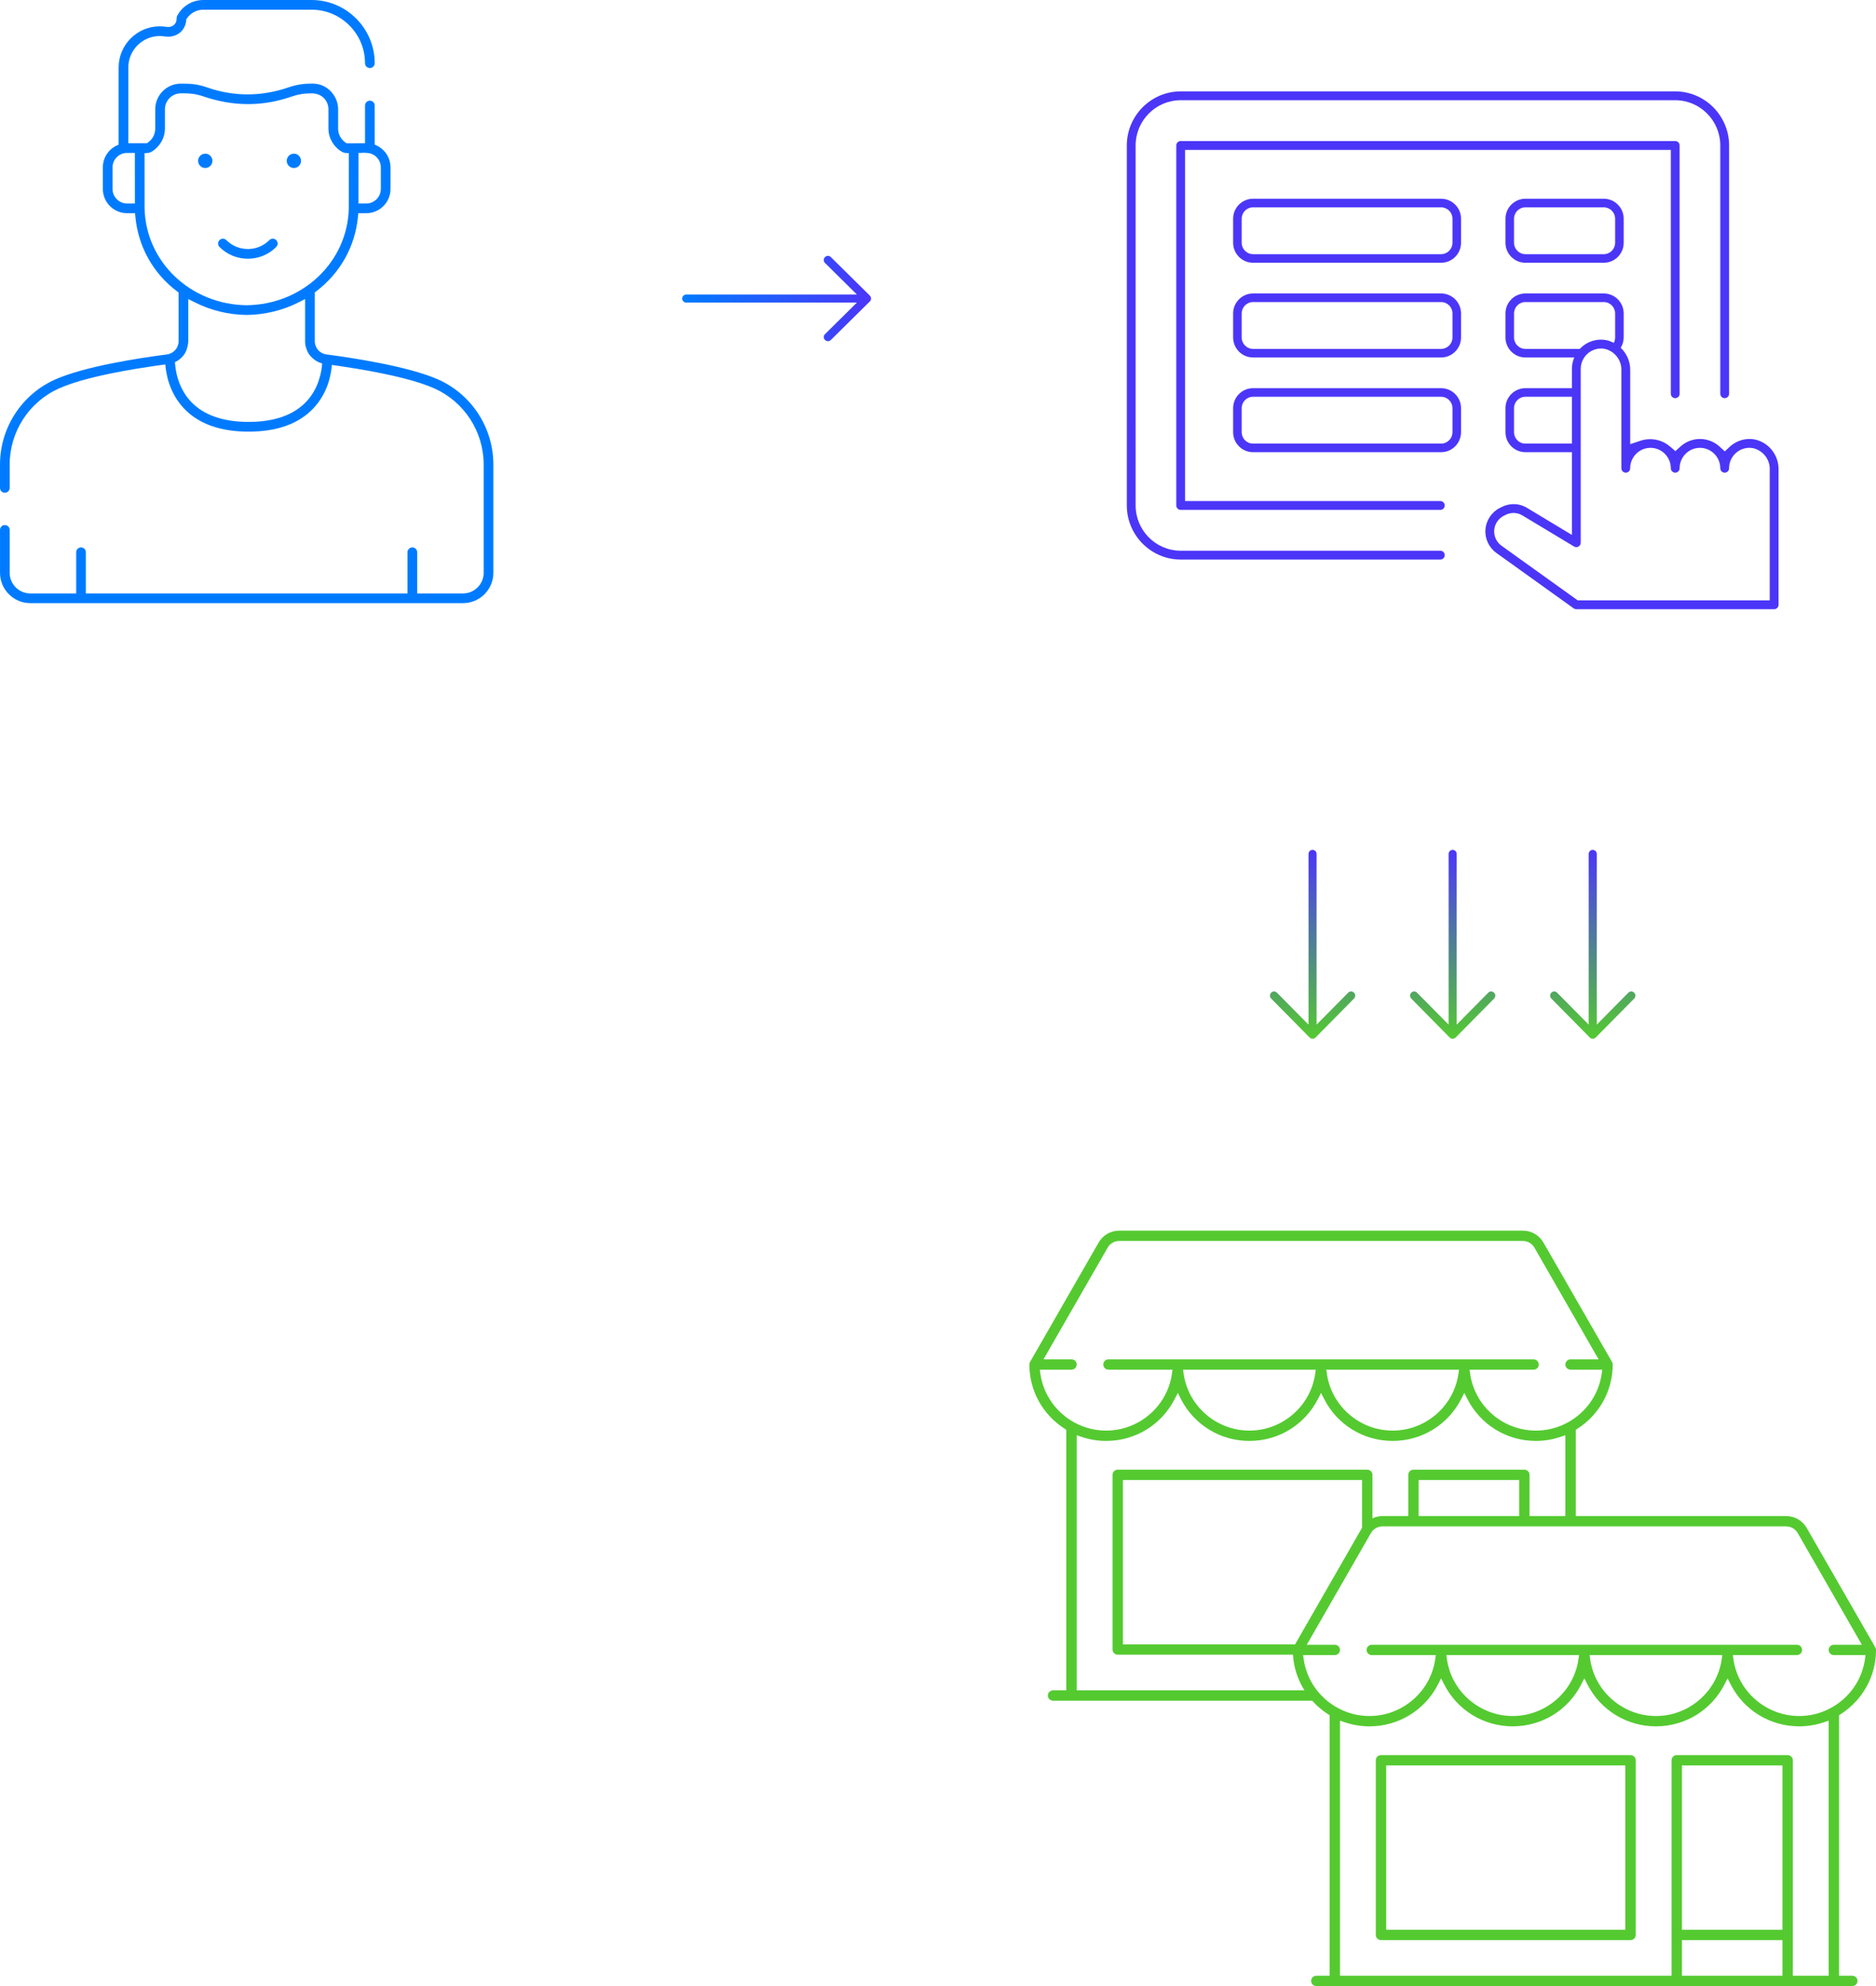 <?xml version="1.0" encoding="UTF-8"?> <svg xmlns="http://www.w3.org/2000/svg" xmlns:xlink="http://www.w3.org/1999/xlink" width="308px" height="326px" viewBox="0 0 308 326"><title>Group 4</title><defs><linearGradient x1="-1.11022302e-14%" y1="50%" x2="100%" y2="50%" id="linearGradient-1"><stop stop-color="#007BFF" offset="0%"></stop><stop stop-color="#4B36F8" offset="100%"></stop></linearGradient><linearGradient x1="100%" y1="50%" x2="0%" y2="50%" id="linearGradient-2"><stop stop-color="#54CA30" offset="0%"></stop><stop stop-color="#4B36F8" offset="100%"></stop></linearGradient></defs><g id="Mobile" stroke="none" stroke-width="1" fill="none" fill-rule="evenodd"><g id="Serviços-Payout-2" transform="translate(-45, -1609)"><g id="Group-4" transform="translate(45, 1609)"><path d="M33.7,27.574 C33.053,27.574 32.526,27.048 32.526,26.399 C32.526,25.75 33.053,25.222 33.7,25.222 C34.347,25.222 34.873,25.75 34.873,26.399 C34.873,27.048 34.347,27.574 33.7,27.574 L33.7,27.574 Z M48.248,27.574 C47.6,27.574 47.074,27.048 47.074,26.399 C47.074,25.75 47.6,25.222 48.248,25.222 C48.895,25.222 49.422,25.75 49.422,26.399 C49.422,27.048 48.895,27.574 48.248,27.574 L48.248,27.574 Z M40.693,42.467 C38.931,42.467 37.278,41.783 36.037,40.539 C35.888,40.389 35.805,40.191 35.805,39.976 C35.805,39.763 35.888,39.563 36.037,39.413 C36.187,39.263 36.387,39.181 36.599,39.181 C36.812,39.181 37.012,39.263 37.163,39.413 C38.105,40.357 39.359,40.876 40.694,40.876 C42.027,40.876 43.281,40.357 44.223,39.413 C44.374,39.263 44.573,39.181 44.786,39.181 C44.998,39.181 45.197,39.263 45.349,39.412 C45.498,39.563 45.581,39.763 45.581,39.976 C45.581,40.191 45.498,40.389 45.349,40.54 C44.106,41.784 42.453,42.467 40.693,42.467 L40.693,42.467 Z M20.939,25.097 C20.827,25.097 20.785,25.098 20.732,25.101 C19.467,25.168 18.475,26.215 18.475,27.485 L18.475,31.013 C18.475,32.33 19.544,33.402 20.858,33.402 L22.145,33.402 L22.141,25.096 L20.939,25.097 Z M60.142,33.402 C61.455,33.402 62.525,32.331 62.525,31.014 L62.525,27.485 C62.525,26.215 61.534,25.168 60.268,25.101 L59.56,25.065 L59.446,25.097 L58.858,25.097 L58.853,33.402 L60.142,33.402 Z M23.736,34.181 C23.933,42.999 31.294,49.993 40.492,50.103 C49.697,49.992 57.066,43.004 57.264,34.195 L57.267,25.141 L56.645,25.095 C55.968,25.044 53.922,23.549 53.922,21.113 L53.922,17.938 C53.922,16.651 52.98,15.339 51.179,15.321 C49.912,15.321 48.975,15.472 47.84,15.863 C45.44,16.687 43.116,17.088 40.732,17.088 C38.291,17.088 35.86,16.665 33.299,15.795 C32.058,15.374 31.04,15.321 30.29,15.321 L29.67,15.321 L29.646,15.186 L29.648,15.321 C28.231,15.344 27.077,16.517 27.077,17.938 L27.077,21.113 C27.077,23.549 25.032,25.044 24.355,25.095 L23.732,25.141 L23.736,34.181 Z M28.728,59.43 C28.772,60.47 29.1,63.571 31.383,65.965 C33.462,68.146 36.636,69.252 40.817,69.252 C44.998,69.252 48.172,68.146 50.253,65.965 C52.387,63.725 52.812,60.88 52.894,59.65 C52.617,59.58 52.389,59.497 52.181,59.393 C52.129,59.366 50.901,58.74 50.448,57.618 C50.138,56.845 50.091,56.567 50.091,56.013 L50.091,49.084 L49.11,49.586 C46.483,50.933 43.509,51.663 40.51,51.696 C37.478,51.662 34.579,50.951 31.887,49.581 L30.909,49.085 L30.909,56.013 C30.909,56.55 30.718,57.211 30.553,57.615 C30.081,58.765 28.974,59.319 28.85,59.379 C28.81,59.4 28.769,59.415 28.728,59.43 L28.728,59.43 Z M4.975,99 C2.231,99 0.001,96.765 0.001,94.017 L0.001,86.98 C0.001,86.541 0.357,86.184 0.795,86.184 C1.233,86.184 1.589,86.541 1.589,86.98 L1.589,94.017 C1.589,95.887 3.109,97.407 4.975,97.407 L12.507,97.407 L12.507,90.648 C12.507,90.209 12.863,89.852 13.301,89.852 C13.74,89.852 14.096,90.209 14.096,90.648 L14.096,97.407 L66.903,97.407 L66.903,90.648 C66.903,90.209 67.26,89.852 67.698,89.852 C68.137,89.852 68.493,90.209 68.493,90.648 L68.493,97.407 L76.024,97.407 C77.891,97.407 79.41,95.887 79.41,94.017 L79.409,76.256 C79.409,70.856 76.228,65.948 71.303,63.752 C68.695,62.587 64.453,61.508 58.691,60.543 L55.716,60.078 C55.286,60.016 54.877,59.958 54.481,59.905 C54.359,61.561 53.789,64.562 51.421,67.055 C49.028,69.575 45.461,70.851 40.817,70.851 C36.174,70.851 32.605,69.575 30.214,67.055 C27.739,64.45 27.243,61.227 27.148,59.818 C26.567,59.897 25.949,59.981 25.291,60.076 L22.314,60.539 C16.574,61.496 12.33,62.578 9.697,63.752 C4.772,65.947 1.589,70.855 1.589,76.256 L1.589,80.084 C1.589,80.523 1.233,80.88 0.795,80.88 C0.356,80.88 0,80.523 0,80.084 L0,76.256 C0,70.227 3.552,64.748 9.05,62.295 C13.822,60.167 22.608,58.8 27.421,58.175 C28.504,58.033 29.319,57.105 29.319,56.013 L29.319,48.015 L29.053,47.814 C25.125,44.843 22.702,40.506 22.229,35.602 L22.17,34.993 L20.858,34.993 C18.668,34.993 16.885,33.207 16.885,31.013 L16.885,27.485 C16.885,25.962 17.735,24.592 19.104,23.914 L19.478,23.729 L19.478,11.082 C19.478,7.355 22.506,4.324 26.228,4.324 C26.585,4.324 26.948,4.351 27.305,4.408 C27.409,4.424 27.507,4.432 27.602,4.432 C27.969,4.432 28.294,4.319 28.543,4.107 C28.966,3.743 28.988,3.315 29.003,3.031 C29.012,2.852 29.018,2.736 29.098,2.586 C29.935,0.992 31.575,0.001 33.376,0.001 L51.155,0 C56.866,0 61.515,4.654 61.518,10.375 C61.518,10.813 61.161,11.171 60.723,11.171 C60.285,11.171 59.928,10.814 59.928,10.375 C59.926,5.532 55.99,1.591 51.155,1.591 L33.375,1.592 C32.301,1.592 31.299,2.124 30.694,3.012 L30.577,3.184 L30.581,3.329 C30.431,4.916 29.206,6.023 27.597,6.023 C27.423,6.023 27.243,6.011 27.061,5.982 C26.779,5.938 26.497,5.916 26.223,5.916 C23.381,5.916 21.067,8.232 21.067,11.082 L21.067,23.504 L24.155,23.504 L24.284,23.389 C25.038,22.878 25.487,22.026 25.487,21.113 L25.487,17.938 C25.487,15.615 27.373,13.728 29.69,13.728 C31.407,13.728 32.397,13.791 34.062,14.371 C36.201,15.115 38.413,15.493 40.639,15.493 C42.875,15.493 45.124,15.11 47.324,14.356 C48.599,13.915 49.725,13.727 51.092,13.727 L51.403,13.726 C53.631,13.726 55.513,15.655 55.513,17.938 L55.513,21.113 C55.513,22.026 55.962,22.878 56.715,23.389 L56.92,23.528 L59.931,23.505 L59.929,17.325 C59.929,17.111 60.012,16.91 60.16,16.76 C60.311,16.609 60.511,16.527 60.724,16.527 C61.162,16.527 61.518,16.884 61.518,17.324 L61.52,23.729 L61.894,23.915 C63.264,24.59 64.113,25.96 64.113,27.485 L64.113,31.013 C64.113,33.207 62.332,34.993 60.142,34.993 L58.829,34.993 L58.769,35.601 C58.294,40.462 55.871,44.793 51.945,47.797 L51.681,47.999 L51.681,56.013 C51.681,57.105 52.497,58.033 53.579,58.175 C57.456,58.68 67.007,60.092 71.95,62.295 C77.448,64.748 81,70.228 81,76.256 L81,94.017 C81,96.765 78.769,99 76.024,99 L4.975,99 Z" id="customer" fill="#007BFF"></path><path d="M290.553,98.547 L259.028,98.547 L246.508,89.571 C245.699,88.989 245.242,88.008 245.319,87.017 C245.392,86.018 245.991,85.116 246.897,84.659 L247.204,84.508 C247.601,84.307 248.045,84.199 248.489,84.199 C249.01,84.199 249.521,84.344 249.959,84.611 L258.425,89.706 C258.537,89.775 258.667,89.811 258.799,89.811 C258.923,89.811 259.045,89.779 259.154,89.717 C259.381,89.589 259.522,89.346 259.522,89.086 L259.522,60.557 C259.522,59.564 259.956,58.629 260.716,57.989 C261.316,57.485 262.077,57.207 262.858,57.207 C263.053,57.207 263.247,57.223 263.524,57.276 C265.133,57.67 266.256,59.162 266.195,60.775 L266.195,76.859 C266.195,77.26 266.519,77.585 266.918,77.585 C267.318,77.585 267.642,77.26 267.642,76.859 C267.642,75.013 269.138,73.509 270.978,73.509 C272.817,73.509 274.314,75.013 274.314,76.859 C274.314,77.26 274.638,77.585 275.038,77.585 C275.436,77.585 275.76,77.26 275.76,76.859 C275.76,75.013 277.257,73.509 279.097,73.509 C280.936,73.509 282.434,75.013 282.434,76.859 C282.434,77.26 282.758,77.585 283.157,77.585 C283.556,77.585 283.881,77.26 283.881,76.861 C283.879,75.875 284.308,74.942 285.053,74.309 C285.652,73.792 286.418,73.507 287.21,73.507 C287.408,73.507 287.609,73.524 287.882,73.578 C289.489,73.971 290.613,75.463 290.553,77.076 L290.553,98.547 Z M250.436,72.815 C249.408,72.815 248.571,71.975 248.571,70.943 L248.571,67 C248.571,65.966 249.408,65.126 250.436,65.126 L258.075,65.126 L258.075,72.815 L250.436,72.815 Z M250.436,57.268 C249.408,57.268 248.571,56.428 248.571,55.395 L248.571,51.453 C248.571,50.419 249.408,49.58 250.436,49.58 L263.307,49.58 C264.336,49.58 265.173,50.419 265.173,51.453 L265.173,55.395 C265.173,55.716 265.092,56.019 264.948,56.283 C264.547,56.076 264.12,55.908 263.659,55.818 C263.396,55.773 263.127,55.75 262.859,55.75 C261.73,55.75 260.633,56.153 259.771,56.884 C259.63,57.004 259.496,57.133 259.371,57.268 L250.436,57.268 Z M288.018,72.12 C287.759,72.077 287.494,72.055 287.233,72.055 C286.096,72.055 284.992,72.461 284.061,73.256 L283.185,74.088 L282.289,73.28 C281.412,72.49 280.28,72.055 279.101,72.055 C277.923,72.055 276.791,72.49 275.915,73.28 L275.061,74.048 L274.192,73.299 C273.283,72.517 272.123,72.086 270.925,72.086 C270.393,72.086 269.868,72.171 269.362,72.337 L267.646,72.905 L267.646,60.76 C267.663,59.323 267.062,58.014 266.088,57.087 C266.393,56.593 266.575,56.018 266.575,55.395 L266.575,51.453 C266.575,49.643 265.11,48.171 263.307,48.171 L250.436,48.171 C248.634,48.171 247.167,49.643 247.167,51.453 L247.167,55.395 C247.167,57.204 248.634,58.676 250.436,58.676 L258.46,58.676 C258.212,59.264 258.075,59.901 258.075,60.557 L258.075,63.717 L250.436,63.717 C248.634,63.717 247.167,65.19 247.167,67 L247.167,70.943 C247.167,72.752 248.634,74.223 250.436,74.223 L258.075,74.223 L258.075,87.802 L250.705,83.364 C250.04,82.961 249.277,82.747 248.499,82.747 C247.834,82.747 247.167,82.907 246.562,83.214 L246.246,83.371 C244.903,84.046 243.995,85.4 243.878,86.902 C243.761,88.404 244.447,89.882 245.669,90.758 L258.375,99.866 C258.497,99.954 258.64,100 258.789,100 L291.277,100 C291.675,100 292,99.674 292,99.274 L292,77.06 C292.031,74.651 290.341,72.571 288.018,72.12 L288.018,72.12 Z M250.436,34.032 C249.408,34.032 248.571,34.871 248.571,35.905 L248.571,39.847 C248.571,40.88 249.408,41.72 250.436,41.72 L263.307,41.72 C264.336,41.72 265.173,40.88 265.173,39.847 L265.173,35.905 C265.173,34.871 264.336,34.032 263.307,34.032 L250.436,34.032 Z M263.307,43.128 L250.436,43.128 C248.634,43.128 247.167,41.657 247.167,39.847 L247.167,35.905 C247.167,34.096 248.634,32.623 250.436,32.623 L263.307,32.623 C265.11,32.623 266.575,34.096 266.575,35.905 L266.575,39.847 C266.575,41.657 265.11,43.128 263.307,43.128 L263.307,43.128 Z M205.724,65.126 C204.696,65.126 203.858,65.966 203.858,67 L203.858,70.943 C203.858,71.975 204.696,72.815 205.724,72.815 L236.6,72.815 C237.63,72.815 238.467,71.975 238.467,70.943 L238.467,67 C238.467,65.966 237.63,65.126 236.6,65.126 L205.724,65.126 Z M236.6,74.223 L205.724,74.223 C203.921,74.223 202.454,72.752 202.454,70.943 L202.454,67 C202.454,65.19 203.921,63.717 205.724,63.717 L236.6,63.717 C238.403,63.717 239.87,65.19 239.87,67 L239.87,70.943 C239.87,72.752 238.403,74.223 236.6,74.223 L236.6,74.223 Z M205.724,49.58 C204.696,49.58 203.858,50.419 203.858,51.453 L203.858,55.395 C203.858,56.428 204.696,57.268 205.724,57.268 L236.6,57.268 C237.63,57.268 238.467,56.428 238.467,55.395 L238.467,51.453 C238.467,50.419 237.63,49.58 236.6,49.58 L205.724,49.58 Z M236.6,58.676 L205.724,58.676 C203.921,58.676 202.454,57.204 202.454,55.395 L202.454,51.453 C202.454,49.643 203.921,48.171 205.724,48.171 L236.6,48.171 C238.403,48.171 239.87,49.643 239.87,51.453 L239.87,55.395 C239.87,57.204 238.403,58.676 236.6,58.676 L236.6,58.676 Z M205.724,34.032 C204.696,34.032 203.858,34.871 203.858,35.905 L203.858,39.847 C203.858,40.88 204.696,41.72 205.724,41.72 L236.6,41.72 C237.63,41.72 238.467,40.88 238.467,39.847 L238.467,35.905 C238.467,34.871 237.63,34.032 236.6,34.032 L205.724,34.032 Z M236.6,43.128 L205.724,43.128 C203.921,43.128 202.454,41.657 202.454,39.847 L202.454,35.905 C202.454,34.096 203.921,32.623 205.724,32.623 L236.6,32.623 C238.403,32.623 239.87,34.096 239.87,35.905 L239.87,39.847 C239.87,41.657 238.403,43.128 236.6,43.128 L236.6,43.128 Z M236.471,90.395 L193.843,90.395 C189.765,90.395 186.448,87.064 186.448,82.97 L186.447,23.877 C186.447,19.783 189.764,16.452 193.842,16.452 L275.038,16.452 C279.116,16.452 282.434,19.783 282.434,23.877 L282.434,64.631 C282.434,65.032 282.758,65.358 283.157,65.358 C283.556,65.358 283.881,65.032 283.881,64.631 L283.881,23.879 C283.875,18.989 279.907,15.005 275.038,15 L193.844,15 C188.972,15.006 185.004,18.989 185,23.877 L185,82.968 C185.005,87.858 188.973,91.842 193.843,91.848 L236.471,91.848 C236.869,91.848 237.194,91.522 237.194,91.12 C237.194,90.721 236.869,90.395 236.471,90.395 L236.471,90.395 Z M236.471,82.244 L194.566,82.244 L194.566,24.604 L274.314,24.604 L274.314,64.631 C274.314,65.032 274.638,65.358 275.038,65.358 C275.436,65.358 275.76,65.032 275.76,64.631 L275.76,23.877 C275.76,23.476 275.436,23.15 275.038,23.15 L193.842,23.15 C193.444,23.15 193.119,23.476 193.119,23.877 L193.119,82.97 C193.119,83.37 193.444,83.696 193.843,83.696 L236.471,83.696 C236.869,83.696 237.194,83.37 237.194,82.97 C237.194,82.57 236.869,82.244 236.471,82.244 L236.471,82.244 Z" id="platform" fill="#4B36F8"></path><path d="M136.41,42.2 C136.28,42.072 136.108,42 135.927,42 C135.747,42 135.576,42.072 135.446,42.2 C135.28,42.365 135.245,42.552 135.245,42.682 C135.245,42.811 135.28,42.998 135.446,43.163 L140.688,48.344 L112.669,48.344 C112.299,48.344 112,48.639 112,49.006 C112,49.371 112.299,49.668 112.669,49.668 L140.688,49.668 L135.446,54.849 C135.317,54.977 135.245,55.146 135.245,55.324 C135.245,55.503 135.317,55.673 135.446,55.8 C135.576,55.928 135.747,56 135.927,56 C136.108,56 136.28,55.928 136.41,55.8 L142.829,49.458 C142.937,49.356 143,49.192 143,49.009 C143,48.82 142.932,48.645 142.816,48.53 L136.41,42.2 Z" id="seta" fill="url(#linearGradient-1)"></path><path d="M227.584,316.76 L266.847,316.76 L266.847,289.781 L227.584,289.781 L227.584,316.76 Z M267.699,288.087 L226.732,288.087 C226.263,288.087 225.88,288.467 225.88,288.933 L225.88,317.606 C225.88,318.074 226.263,318.454 226.732,318.454 L267.699,318.454 C268.168,318.454 268.55,318.074 268.55,317.606 L268.55,288.933 C268.55,288.467 268.168,288.087 267.699,288.087 L267.699,288.087 Z M300.228,324.305 L294.344,324.305 L294.344,288.933 C294.344,288.467 293.962,288.087 293.493,288.087 L275.286,288.087 C274.815,288.087 274.433,288.467 274.433,288.933 L274.433,324.305 L219.998,324.305 L219.998,282.429 L220.75,282.687 C222.071,283.138 223.447,283.366 224.835,283.366 C229.609,283.366 233.921,280.729 236.089,276.482 L236.595,275.489 L237.102,276.482 C239.268,280.729 243.58,283.366 248.353,283.366 C253.126,283.366 257.439,280.729 259.606,276.482 L260.112,275.489 L260.619,276.482 C262.786,280.729 267.098,283.366 271.872,283.366 C276.644,283.366 280.957,280.729 283.124,276.482 L283.63,275.489 L284.137,276.482 C286.303,280.729 290.615,283.366 295.389,283.366 C296.779,283.366 298.154,283.138 299.476,282.687 L300.228,282.429 L300.228,324.305 Z M276.137,316.76 L292.641,316.76 L292.641,289.781 L276.137,289.781 L276.137,316.76 Z M276.137,324.305 L292.641,324.305 L292.641,318.454 L276.137,318.454 L276.137,324.305 Z M259.247,271.672 L259.156,272.314 C258.416,277.649 253.772,281.672 248.353,281.672 C242.935,281.672 238.291,277.649 237.551,272.314 L237.461,271.672 L259.247,271.672 Z M282.764,271.672 L282.674,272.314 C281.934,277.649 277.289,281.672 271.872,281.672 C266.453,281.672 261.809,277.649 261.069,272.314 L260.979,271.672 L282.764,271.672 Z M214.032,272.313 L213.941,271.672 L219.145,271.672 C219.615,271.672 219.997,271.292 219.997,270.824 C219.997,270.357 219.615,269.977 219.145,269.977 L214.544,269.977 L225.08,251.637 C225.468,250.962 226.194,250.543 226.976,250.543 L293.249,250.543 C294.031,250.543 294.757,250.962 295.145,251.637 L305.681,269.977 L301.079,269.977 C300.609,269.977 300.227,270.357 300.227,270.824 C300.227,271.292 300.609,271.672 301.079,271.672 L306.283,271.672 L306.193,272.313 C305.454,277.648 300.808,281.672 295.389,281.672 C289.971,281.672 285.327,277.649 284.586,272.314 L284.497,271.672 L295.01,271.672 C295.48,271.672 295.862,271.292 295.862,270.824 C295.862,270.357 295.48,269.977 295.01,269.977 L225.216,269.977 C224.745,269.977 224.364,270.357 224.364,270.824 C224.364,271.292 224.745,271.672 225.216,271.672 L235.729,271.672 L235.638,272.314 C234.897,277.649 230.254,281.672 224.835,281.672 C219.416,281.672 214.771,277.648 214.032,272.313 L214.032,272.313 Z M212.623,269.911 L184.358,269.911 L184.358,242.931 L223.621,242.931 L223.621,250.77 C223.616,250.778 223.609,250.787 223.603,250.797 L212.623,269.911 Z M176.772,277.457 L176.772,235.58 L177.524,235.837 C178.845,236.288 180.22,236.518 181.61,236.518 C186.383,236.518 190.695,233.879 192.862,229.633 L193.369,228.64 L193.875,229.633 C196.041,233.879 200.354,236.518 205.127,236.518 C209.901,236.518 214.212,233.879 216.38,229.633 L216.887,228.64 L217.392,229.633 C219.56,233.879 223.872,236.518 228.645,236.518 C233.419,236.518 237.731,233.879 239.898,229.633 L240.405,228.64 L240.911,229.633 C243.078,233.879 247.39,236.518 252.163,236.518 C253.552,236.518 254.927,236.288 256.249,235.837 L257.001,235.58 L257.001,248.849 L251.118,248.849 L251.118,242.084 C251.118,241.618 250.735,241.238 250.267,241.238 L232.059,241.238 C231.59,241.238 231.208,241.618 231.208,242.084 L231.208,248.849 L226.976,248.849 C226.395,248.849 225.834,248.987 225.325,249.225 L225.325,242.084 C225.325,241.618 224.943,241.238 224.472,241.238 L183.505,241.238 C183.037,241.238 182.655,241.618 182.655,242.084 L182.655,270.758 C182.655,271.225 183.037,271.605 183.505,271.605 L212.276,271.605 C212.407,273.713 213.062,275.712 214.162,277.457 L176.772,277.457 Z M216.02,224.822 L215.93,225.465 C215.19,230.8 210.546,234.823 205.127,234.823 C199.71,234.823 195.065,230.8 194.324,225.465 L194.235,224.822 L216.02,224.822 Z M239.537,224.822 L239.448,225.465 C238.707,230.8 234.063,234.823 228.645,234.823 C223.228,234.823 218.584,230.8 217.844,225.465 L217.753,224.822 L239.537,224.822 Z M170.805,225.465 L170.715,224.822 L175.92,224.822 C176.389,224.822 176.771,224.442 176.771,223.974 C176.771,223.509 176.389,223.128 175.92,223.128 L171.318,223.128 L181.855,204.788 C182.243,204.113 182.968,203.694 183.75,203.694 L250.023,203.694 C250.806,203.694 251.531,204.113 251.919,204.788 L262.455,223.128 L257.853,223.128 C257.382,223.128 257.001,223.509 257.001,223.974 C257.001,224.442 257.382,224.822 257.853,224.822 L263.058,224.822 L262.967,225.465 C262.227,230.799 257.583,234.823 252.163,234.823 C246.745,234.823 242.101,230.8 241.361,225.465 L241.27,224.822 L251.783,224.822 C252.254,224.822 252.636,224.442 252.636,223.974 C252.636,223.509 252.254,223.128 251.783,223.128 L181.99,223.128 C181.52,223.128 181.138,223.509 181.138,223.974 C181.138,224.442 181.52,224.822 181.99,224.822 L192.502,224.822 L192.412,225.465 C191.672,230.8 187.027,234.823 181.61,234.823 C176.19,234.823 171.545,230.799 170.805,225.465 L170.805,225.465 Z M232.911,248.849 L249.415,248.849 L249.415,242.931 L232.911,242.931 L232.911,248.849 Z M304.114,324.305 L301.931,324.305 L301.931,281.543 L302.19,281.376 C305.829,279.048 308,275.103 308,270.824 C308,270.678 307.961,270.532 307.888,270.404 L296.623,250.797 C295.932,249.595 294.639,248.849 293.249,248.849 L258.705,248.849 L258.705,234.693 L258.965,234.527 C262.602,232.199 264.774,228.254 264.774,223.974 C264.774,223.829 264.734,223.683 264.661,223.554 L253.397,203.948 C252.705,202.746 251.412,202 250.023,202 L183.75,202 C182.359,202 181.066,202.746 180.376,203.948 L169.112,223.554 C169.039,223.683 169,223.829 169,223.974 C169,228.255 171.171,232.2 174.809,234.527 L175.068,234.693 L175.068,277.457 L172.886,277.457 C172.416,277.457 172.034,277.836 172.034,278.303 C172.034,278.771 172.416,279.151 172.886,279.151 L215.43,279.151 C216.185,279.992 217.051,280.747 218.035,281.376 L218.295,281.543 L218.295,324.305 L216.112,324.305 C215.641,324.305 215.259,324.685 215.259,325.152 C215.259,325.62 215.641,326 216.112,326 L304.114,326 C304.583,326 304.965,325.62 304.965,325.152 C304.965,324.685 304.583,324.305 304.114,324.305 L304.114,324.305 Z" id="Fill-1" fill="#54CA30"></path><path d="M224.41,148.2 C224.28,148.072 224.108,148 223.927,148 C223.747,148 223.576,148.072 223.446,148.2 C223.28,148.365 223.245,148.552 223.245,148.682 C223.245,148.811 223.28,148.998 223.446,149.163 L228.688,154.344 L200.669,154.344 C200.299,154.344 200,154.639 200,155.006 C200,155.371 200.299,155.668 200.669,155.668 L228.688,155.668 L223.446,160.849 C223.317,160.977 223.245,161.146 223.245,161.324 C223.245,161.503 223.317,161.673 223.446,161.8 C223.576,161.928 223.747,162 223.927,162 C224.108,162 224.28,161.928 224.41,161.8 L230.829,155.458 C230.937,155.356 231,155.192 231,155.009 C231,154.82 230.932,154.645 230.816,154.53 L224.41,148.2 Z" id="seta-copy-2" fill="url(#linearGradient-2)" transform="translate(215.5, 155) rotate(-270) translate(-215.5, -155) "></path><path d="M247.41,148.2 C247.28,148.072 247.108,148 246.927,148 C246.747,148 246.576,148.072 246.446,148.2 C246.28,148.365 246.245,148.552 246.245,148.682 C246.245,148.811 246.28,148.998 246.446,149.163 L251.688,154.344 L223.669,154.344 C223.299,154.344 223,154.639 223,155.006 C223,155.371 223.299,155.668 223.669,155.668 L251.688,155.668 L246.446,160.849 C246.317,160.977 246.245,161.146 246.245,161.324 C246.245,161.503 246.317,161.673 246.446,161.8 C246.576,161.928 246.747,162 246.927,162 C247.108,162 247.28,161.928 247.41,161.8 L253.829,155.458 C253.937,155.356 254,155.192 254,155.009 C254,154.82 253.932,154.645 253.816,154.53 L247.41,148.2 Z" id="seta-copy-3" fill="url(#linearGradient-2)" transform="translate(238.5, 155) rotate(-270) translate(-238.5, -155) "></path><path d="M270.41,148.2 C270.28,148.072 270.108,148 269.927,148 C269.747,148 269.576,148.072 269.446,148.2 C269.28,148.365 269.245,148.552 269.245,148.682 C269.245,148.811 269.28,148.998 269.446,149.163 L274.688,154.344 L246.669,154.344 C246.299,154.344 246,154.639 246,155.006 C246,155.371 246.299,155.668 246.669,155.668 L274.688,155.668 L269.446,160.849 C269.317,160.977 269.245,161.146 269.245,161.324 C269.245,161.503 269.317,161.673 269.446,161.8 C269.576,161.928 269.747,162 269.927,162 C270.108,162 270.28,161.928 270.41,161.8 L276.829,155.458 C276.937,155.356 277,155.192 277,155.009 C277,154.82 276.932,154.645 276.816,154.53 L270.41,148.2 Z" id="seta-copy-4" fill="url(#linearGradient-2)" transform="translate(261.5, 155) rotate(-270) translate(-261.5, -155) "></path></g></g></g></svg> 